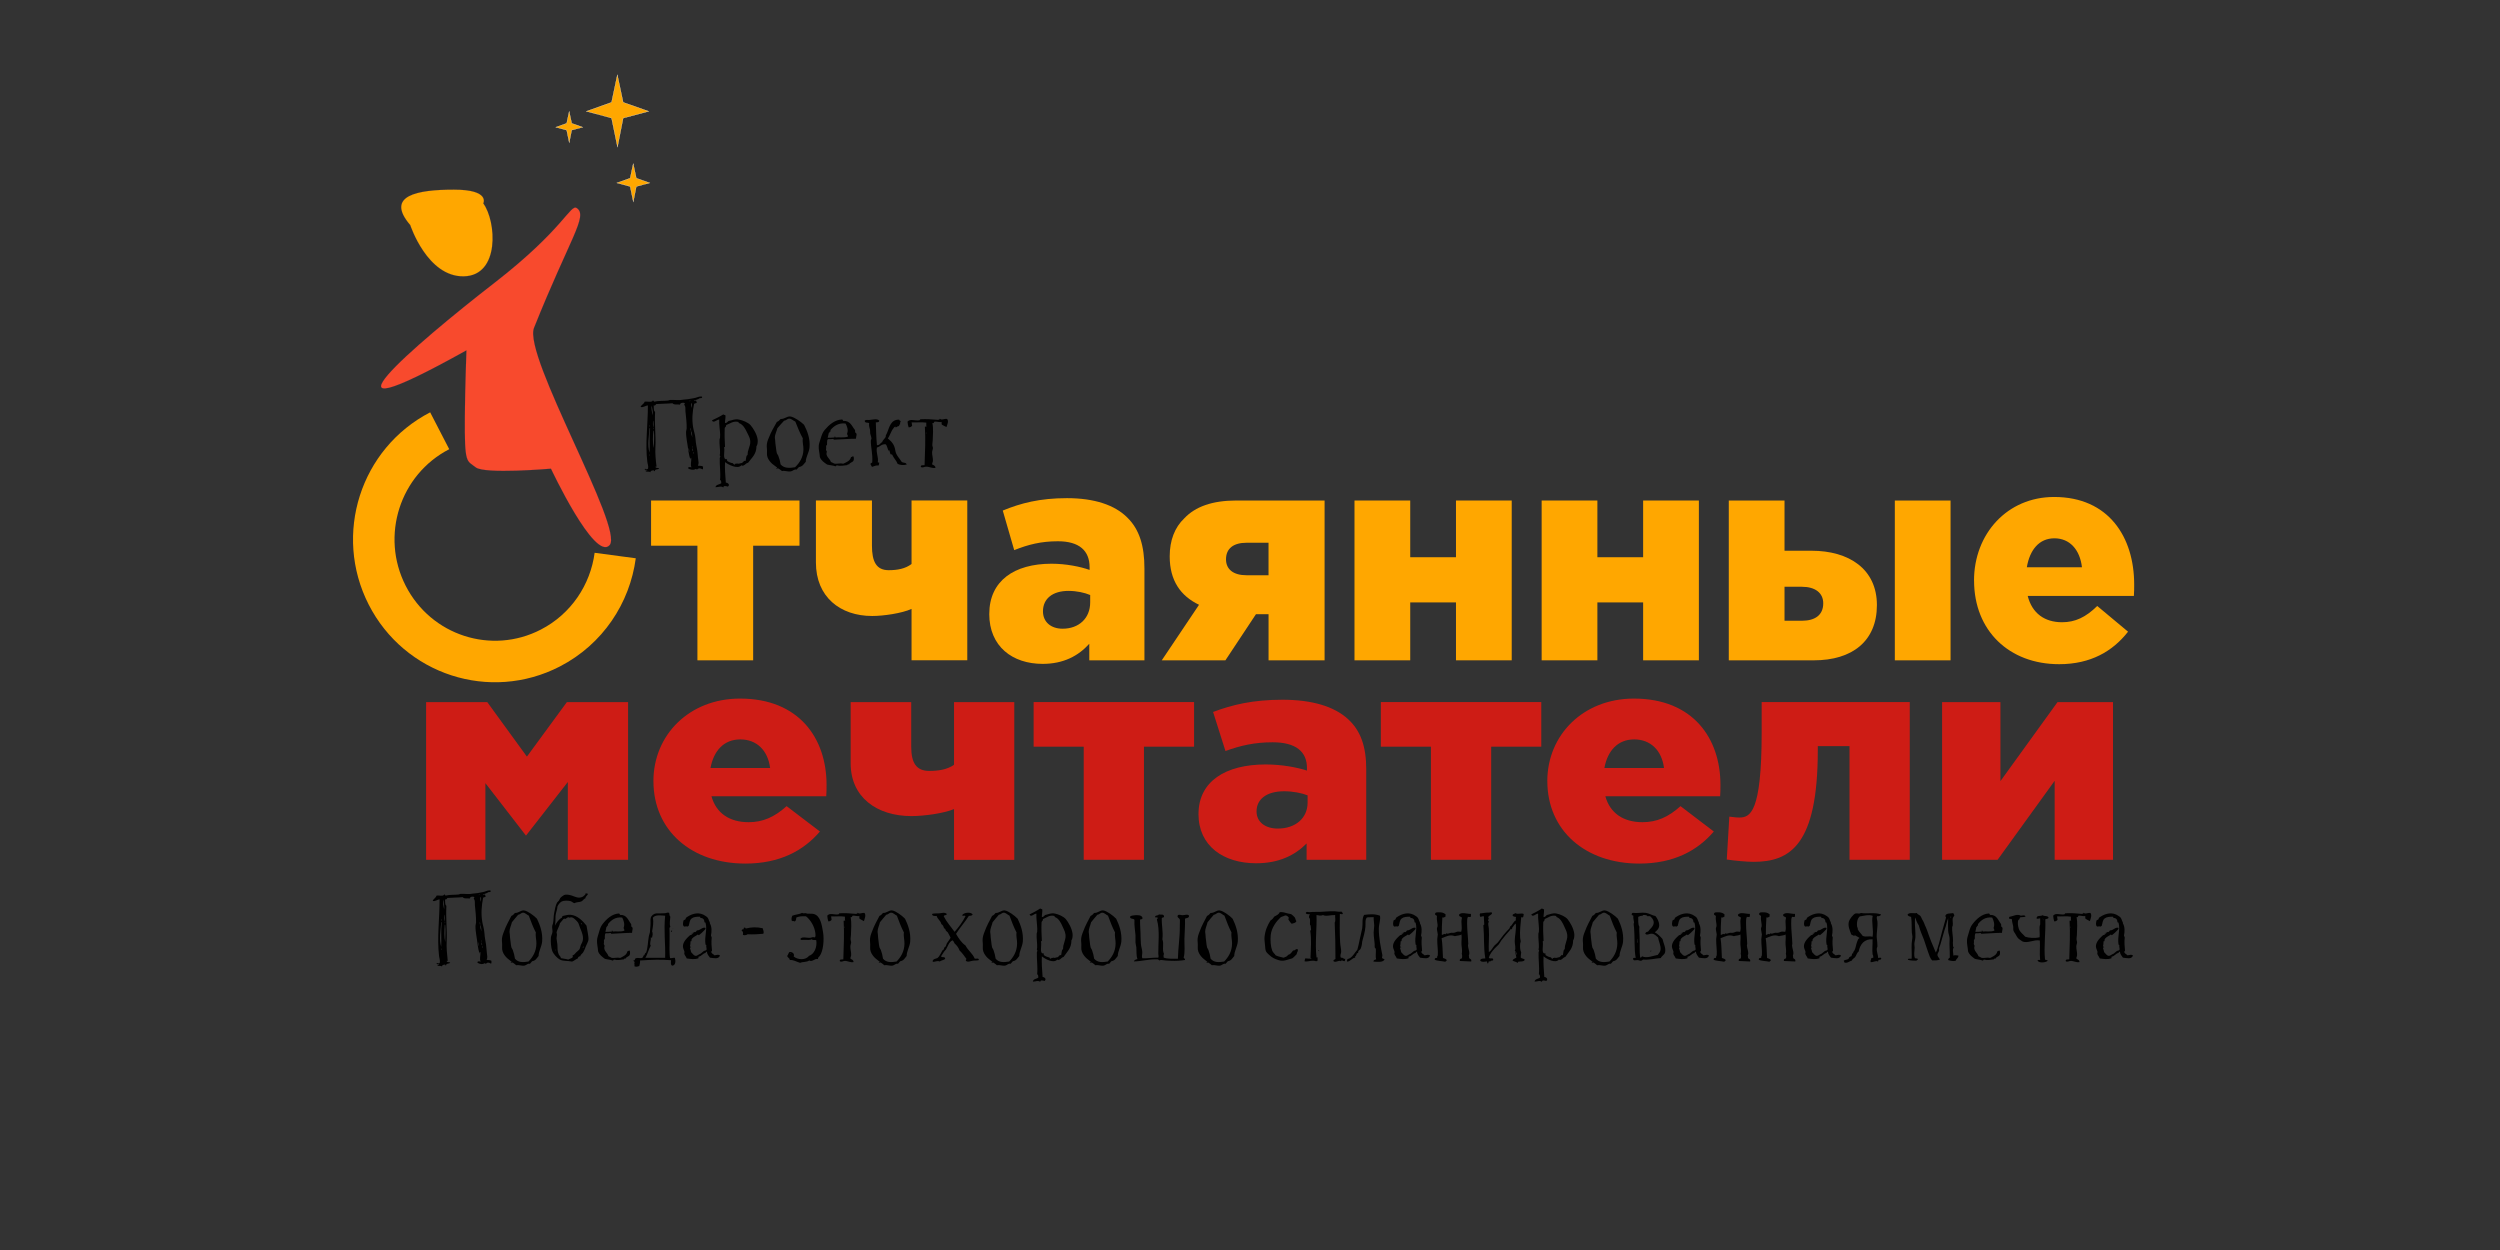 <?xml version="1.0" encoding="UTF-8"?> <svg xmlns="http://www.w3.org/2000/svg" id="_Слой_1" data-name="Слой 1" viewBox="0 0 1024 512"><rect x="0" y="0" width="1024" height="512" fill="#333333" stroke="none"/> <defs> <style> .cls-1 { fill: #f84a2d; } .cls-1, .cls-2 { stroke: #4b2f87; stroke-width: .03px; } .cls-1, .cls-2, .cls-3, .cls-4 { stroke-miterlimit: 10; } .cls-2, .cls-5, .cls-4 { fill: #ffa700; } .cls-6 { fill: #ce1c15; } .cls-3 { fill: none; stroke: #ffa700; stroke-width: 17px; } .cls-4 { stroke: #fff; stroke-width: .1px; } </style> </defs> <g> <path class="cls-5" d="m285.66,223.52h-18.98v-18.51h60.79v18.51h-18.98v46.95h-22.83v-46.95Z"></path> <path class="cls-5" d="m373.37,249.41c-3.96,1.81-11.53,2.9-16.1,2.9-13.22,0-23.07-7.87-23.07-21.9v-25.41h22.95v18.51c0,6.53,1.8,10.04,6.85,10.04,3.6,0,6.85-.6,9.37-2.54v-26.02h22.83v65.46h-22.83v-21.05Z"></path> <path class="cls-5" d="m405.21,251.47c0-13.55,10.21-20.57,25.47-20.57,6.01,0,11.89,1.21,15.62,2.54v-1.09c0-6.78-4.21-10.65-12.98-10.65-6.85,0-12.13,1.33-17.9,3.63l-4.69-16.21c7.33-3.02,15.14-5.08,26.31-5.08s19.58,2.78,24.75,7.99c4.93,4.84,6.97,11.62,6.97,20.81v37.63h-22.59v-6.78c-4.45,4.96-10.57,8.23-19.1,8.23-12.38,0-21.87-7.14-21.87-20.45Zm41.33-4.72v-3.03c-2.28-.97-5.53-1.69-8.89-1.69-6.61,0-10.45,3.27-10.45,8.35,0,4.48,3.36,7.14,8.05,7.14,6.61,0,11.29-4.23,11.29-10.77Z"></path> <path class="cls-5" d="m491.12,247.72c-7.57-3.63-12.01-9.92-12.01-19.84,0-6.53,2.04-11.86,6.01-15.61,4.45-4.72,11.41-7.26,21.27-7.26h36.16v65.46h-22.95v-18.88h-5.17l-12.5,18.88h-26.07l15.26-22.75Zm28.47-12.1v-13.31h-9.01c-5.29,0-8.41,2.3-8.41,6.78,0,4.11,3,6.53,8.41,6.53h9.01Z"></path> <path class="cls-5" d="m554.8,205.01h22.83v23.23h18.74v-23.23h22.83v65.46h-22.83v-23.72h-18.74v23.72h-22.83v-65.46Z"></path> <path class="cls-5" d="m631.46,205.01h22.83v23.23h18.74v-23.23h22.83v65.46h-22.83v-23.72h-18.74v23.72h-22.83v-65.46Z"></path> <path class="cls-5" d="m708.11,205.01h22.83v20.57h11.05c15.38,0,26.79,7.5,26.79,22.26s-10.09,22.63-25.83,22.63h-34.84v-65.46Zm29.92,49.25c5.53,0,8.77-2.42,8.77-7.14,0-4.23-3.24-6.78-8.77-6.78h-7.09v13.92h7.09Zm38.09-49.25h22.83v65.46h-22.83v-65.46Z"></path> <path class="cls-5" d="m808.56,237.8c0-19.12,13.58-34.24,32.8-34.24,22.47,0,32.8,16.58,32.8,35.82,0,1.45,0,3.15-.12,4.72h-43.49c1.8,7.14,6.97,10.77,14.06,10.77,5.41,0,9.73-2.06,14.42-6.66l12.62,10.53c-6.25,7.99-15.26,13.31-28.23,13.31-20.42,0-34.84-13.67-34.84-34.24Zm44.21-5.45c-.84-7.26-5.05-11.86-11.29-11.86s-10.09,4.72-11.29,11.86h22.59Z"></path> </g> <g> <path class="cls-6" d="m174.51,287.58h25.07l16.24,22.33,16.37-22.33h25.07v64.6h-24.68v-31.88l-17.14,21.97-16.62-21.49v31.4h-24.29v-64.6Z"></path> <path class="cls-6" d="m267.64,319.93c0-18.87,14.68-33.79,35.46-33.79,24.29,0,35.46,16.36,35.46,35.34,0,1.43,0,3.1-.13,4.66h-47.02c1.95,7.04,7.53,10.63,15.2,10.63,5.84,0,10.52-2.03,15.59-6.57l13.64,10.39c-6.75,7.88-16.5,13.13-30.52,13.13-22.08,0-37.67-13.49-37.67-33.79Zm47.8-5.37c-.91-7.16-5.46-11.7-12.21-11.7s-10.91,4.66-12.21,11.7h24.42Z"></path> <path class="cls-6" d="m390.77,331.4c-4.29,1.79-12.47,2.87-17.4,2.87-14.29,0-24.94-7.76-24.94-21.61v-25.07h24.81v18.27c0,6.45,1.95,9.91,7.4,9.91,3.9,0,7.4-.6,10.13-2.51v-25.67h24.68v64.6h-24.68v-20.78Z"></path> <path class="cls-6" d="m443.89,305.84h-20.52v-18.27h65.72v18.27h-20.52v46.33h-24.68v-46.33Z"></path> <path class="cls-6" d="m490.91,333.42c0-13.37,11.04-20.3,27.54-20.3,6.49,0,12.86,1.19,16.88,2.51v-1.08c0-6.69-4.55-10.51-14.03-10.51-7.4,0-13.12,1.31-19.35,3.58l-5.07-16c7.92-2.98,16.37-5.01,28.44-5.01s21.17,2.75,26.76,7.88c5.33,4.78,7.53,11.46,7.53,20.54v37.13h-24.42v-6.69c-4.81,4.9-11.43,8.12-20.65,8.12-13.38,0-23.64-7.04-23.64-20.18Zm44.68-4.66v-2.99c-2.47-.96-5.97-1.67-9.61-1.67-7.14,0-11.3,3.22-11.3,8.24,0,4.42,3.64,7.04,8.7,7.04,7.14,0,12.21-4.18,12.21-10.63Z"></path> <path class="cls-6" d="m586.11,305.84h-20.52v-18.27h65.72v18.27h-20.52v46.33h-24.68v-46.33Z"></path> <path class="cls-6" d="m633.78,319.93c0-18.87,14.68-33.79,35.46-33.79,24.29,0,35.46,16.36,35.46,35.34,0,1.43,0,3.1-.13,4.66h-47.02c1.95,7.04,7.53,10.63,15.2,10.63,5.84,0,10.52-2.03,15.59-6.57l13.64,10.39c-6.75,7.88-16.5,13.13-30.52,13.13-22.08,0-37.67-13.49-37.67-33.79Zm47.8-5.37c-.91-7.16-5.46-11.7-12.21-11.7s-10.91,4.66-12.21,11.7h24.42Z"></path> <path class="cls-6" d="m707.29,352.05l1.04-17.55c2.73.36,3.38.36,4.03.36,4.42,0,9.22-1.67,9.22-34.86v-12.42h60.66v64.6h-24.68v-46.57h-12.99v1.67c0,39.04-11.43,45.73-26.37,45.73-2.6,0-7.92-.48-10.91-.96Z"></path> <path class="cls-6" d="m795.48,287.58h23.9v32.36l23.38-32.36h22.73v64.6h-23.9v-32.36l-23.38,32.36h-22.73v-64.6Z"></path> </g> <polygon class="cls-4" points="252.87 30.66 250.49 41.91 240.15 45.6 250.49 48.37 252.93 60.22 255.25 48.37 265.71 45.6 255.25 41.91 252.87 30.66"></polygon> <polygon class="cls-4" points="259.37 67.04 258.12 72.98 252.65 74.93 258.12 76.39 259.4 82.65 260.63 76.39 266.15 74.93 260.63 72.98 259.37 67.04"></polygon> <polygon class="cls-4" points="233.14 45.65 232.11 50.51 227.64 52.11 232.11 53.3 233.16 58.42 234.17 53.3 238.69 52.11 234.17 50.51 233.14 45.65"></polygon> <path class="cls-2" d="m197.96,83.32s2.94-5.65-12.02-5.65-28.31,2.38-17.9,14.53c0,0,6.95,21.25,21.91,20.99,14.96-.27,13.36-22.6,8.02-29.86Z"></path> <path class="cls-3" d="m180.1,176.44c-24.4,12.61-34.04,42.75-21.52,67.32,12.52,24.58,42.45,34.28,66.85,21.67,15.04-7.77,24.47-22.2,26.56-37.88"></path> <path class="cls-1" d="m202.59,115.8c-32.95,25.57-79.65,65.7-11.54,27.7,0,0-.56,14.96-.66,27.08-.16,19.86.78,17.9,4.45,20.84,3.62,2.9,30.83.55,30.83.55,0,0,17.87,38.06,24.01,31.34,6.14-6.73-35.55-77.5-30.94-89.04,14.74-36.85,22.23-45.82,17.51-49.04-2.62-1.79-5.33,8.58-33.67,30.58Z"></path> <g> <path d="m200,365.44c-.59.5-1.49.63-2.23.96.2.38.51-.13.9,0,0,.38.31.46.2.96-.31.12-.7.17-.98.33-.66,3.42-.9,6.52-.35,9.9.23,1.42.74,2.63.9,4.76.08,1.54.43,3.09.66,4.64.2,1.25.16,2.46.35,3.59.12.88.31,1.71-.12,2.59.66.13,1.33-.04,1.99.38-.12.21.16.96-.23,1.17-.63-.46-1.45-.67-1.99,0-.35.12-.35-.17-.55-.21-.86.58-2.11.46-3.01-.25,0-.71.9-.46,1.33-.38-.59-1.21.08-2.59-.12-3.93-.39-.08-.16.5-.23.71-.86-1.92-.94-4.97-1.45-7.73-.12-.84-.35-2.46-.31-3.68,0-.46.2-.88.23-1.34.08-2.26-.27-4.93-.47-7.14-.08-.96.16-1.92-.43-2.59-.12-.46.27-.33.2-.71-.55-.42-1.8-.21-1.88.58-.86-.25-2.27.25-2.89-.58-1.92.21-4.42.17-6.25.33-.27.25-.31.79-.98.58.12,1.17-.12,2.17.55,2.63-.27,5.76.35,9.65.12,14.66-.12,2.38.12,5.1.43,7.85-.16.12-.27.12-.43,0,0,.75.94.5,1.45.71-.27.71-1.68.17-1.68,1.17-.43.21-.23-.29-.43-.33-.55.12-1.25.08-1.25.83-.51-.54-1.41,0-1.88-.5.04-.63.43-.04.66-.33-.04-.46-.9.12-1.02-.46.27-.46.86.42,1.33-.25.2-1-.23-2-.31-2.88-.86-7.31.23-15.24.23-23.1-1.02.08-1.8.96-2.81.63.31-.96,1.29-1.17,1.56-2.17.94-.21,2.78.46,3.13-.46.39-.04.35.33.55.46,1.84-.46,3.64-.25,5.36-.46.23-.04.55-.21.78-.25,1.88-.08,3.56.25,5.12-.12.43-.08,1.13-.13,1.92-.21.59-.08,1.09-.25,1.99-.38.86-.08,1.99-.75,2.78-.71.23,0,.59-.08.55.38-.04.38-.59.29-.98.33Zm-19.08,12.4c0-.12-.08-.17-.2-.12-.23,3.51-.94,7.02,0,10.11.16-3.42-.16-6.35.2-9.98Zm-.2,10.69c-.04.17-.04.88.12.5,0-.17,0-.88-.12-.5Zm0-12.03c0,.17-.04,1,.12.63,0-.21.04-1-.12-.63Zm.78-8.1c-.2,1.25.16,2.92.43,4.05.16-1.04-.12-2.8-.43-4.05Zm.55,6.22c-.08.96-.08,2.09.23,2.97,0-.71.08-2.59-.23-2.97Zm.31,4.26c0-.08-.08-.12-.2-.12-.16,2.51-.31,4.97.2,7.14.04-2.09.27-5.01,0-7.02Zm-.2-1.17c0,.17-.04.42.12.46-.08-.21.31-.5-.12-.46Zm13.6,8.1c0,.67.04,1.34.31,1.75-.12-.79-.08-1.29-.31-1.75Zm.66-19.42h-.23c0,.12-.08.12-.12.25.2-.04.39,0,.35-.25Zm.08,11.32c.08.38-.12,1,.23,1.04-.04-.29-.08-1.25-.23-1.04Zm.12,1.17c.08,1,.27,1.88.59,2.63-.12-.96-.04-2.13-.59-2.63Zm.23-11.53c-.27.58-.04,1.34,0,2,.12-.12.39-1.63,0-2Zm.23,17.83c-.04.17-.04.88.12.5,0-.17,0-.88-.12-.5Zm.12.71c-.04.58-.04,1.17.31,1.34,0-.54-.16-.92-.31-1.34Zm.2,1.59c.23.33-.2.67.23.79-.04-.33.08-.79-.23-.79Z"></path> <path d="m209.59,393.96c-.78-.71-1.8-1.29-2.46-2.13-.63-.75-1.29-1.71-1.45-2.97-.08-.58.04-1.29,0-2.05-.08-1-.23-2.13.12-3.47.12-.54.47-1.38.66-1.88.74-2.13,2.11-4.59,3.01-6.31.63-.25,1.06-.71,1.45-1.21,1.49.08,2.35-1.13,3.67-1.04.82.04,2.15.88,2.78,1.29.86.58,1.88,1.38,2.58,2.13,1.21,2.51,2.42,5.68,2.11,9.4-.2,2.05-1.45,3.93-1.45,5.85-.74.83-1.21,1.96-2.58,2.13-.39.29-.63.79-.98,1.09-.86-.29-1.45.58-2.15.71-1.25.25-2.35-.42-3.44-.12-.47-.42-.98-.83-1.56-1.17-.23.08-.43.25-.78.21.12-.21.43-.17.47-.46Zm2.66-19.29c-.9,1-1.72,2.05-2.58,3.09-.27,1.29-.98,2.51-.98,3.93,0,.25.08.67.12.96.04.96.16,1.96.31,3.09.12.79.16,1.71.35,2.3.12.38.39.67.55,1.04.43,1.17.74,2.38.9,3.59,1.37,1.63,3.28,1.54,5.55,1.17,1.68-1.71,3.21-4.05,3.24-7.39.04-1.38-.47-3.05-.23-4.51-1.17-2.25-1.92-4.34-2.89-6.89-.78-.33-1.45-1.21-2.35-1.21-.78,0-1.17.79-1.99.83Z"></path> <path d="m239.81,367.94c-.7.17-.98.96-1.68,1.29-.86.38-1.92.17-2.78.71-.59-.04-.98-.63-1.68-.84-1.09-.29-2.78-.25-3.56.13-.7.33-1.52,1.38-1.8,2.13-.08.21,0,.63-.12.96-.23.84-.63,2.21-.66,3.09s.04,2.46-.23,3.72c.74-1.29,1.52-2.55,2.81-3.22.16-.17.16-.54.31-.71,1.25-.21,2.19-.63,3.36-.5,2.78.29,4.93,2.51,6.45,4.43.2,1.54.98,4.59.78,5.93-.12.71-.7,1.71-1.02,2.51-.35.92-.67,1.8-1.21,2.63-.35.5-1.02.83-1.13,1.54-.39-.25-1.06.5-.98.84-.9.33-1.45.96-2.35,1.29-1.88-.42-3.6-.08-5-.83-1.06-.54-2.66-2.25-3.13-3.55-.43-1.13-.7-3.63-.55-5.39.04-.83.59-1.59.66-2.46.04-.71-.23-1.42-.12-2.42.04-.29.23-.58.31-.92.31-1.29.2-2.84.47-4.18.31-1.63.55-3.17,1.21-4.43.16-.25.51-.46.78-.83.23-.29.35-.79.55-1.04.39-.46,1.29-1.09,1.56-1.21.98-.38,2.31-.04,3.24.25,1.21.42,2.66,1.29,4.34.46.47-.21.78-.71,1.13-.92.04-.04-.08-.33,0-.38.31-.21.86.04,1.09.12-.27.71-.98.92-1.09,1.8Zm-12.39,20.92c-.04.29.04.46.23.5-.04-.25-.08-.42-.23-.5Zm8.48,1.34c.39-.42.98-.79,1.33-1.21.35-.42.39-1.13.66-1.88.2-.46.51-.92.66-1.34.74-1.84-.31-4.22-.9-5.6-.31-.75-.55-1.71-.86-2.25-.35-.54-1.52-1.67-1.92-1.88-.59-.38-1.17-.38-1.56-.12-.43-.54-1.29.08-1.56.46-.31-.12-.59-.12-.9,0-.47.63-1.06,1.17-1.52,1.8-.2,1.38-1.17,2.46-1.37,3.93.39.63,0,1.5,0,2.26.04.83.31,1.67.35,2.51.04,1.54,0,2.84.55,4.05.27.58.82.83.9,1.54.98.21,2.11.29,3.01.58.51-.38,1.37-.46,1.8-.96.2-.17-.12-.38,0-.83.55,0,.86-.58,1.33-1.04Zm1.99-12.03c.31,0,.16.54.55.46,0-.29-.39-.75-.55-.46Zm1.02,9.4c-.12.21-.2.42-.23.71.31.08.47-.58.23-.71Z"></path> <path d="m250.52,382.47c-.35.13-.2-.29-.43-.33-.59.12-1.25.17-1.99.12-.59.46-.23,1.92-.43,2.76-.55-1.29-.12,1.13-.35,1.42-.04.46.23.58.35.96-.7,1.92,1.13,2.76,1.56,4.26l.78.38c.16.04.31.29.78.33.63.08,1.56-.13,2.35-.13.39,0,.63.17.86.13.31-.08.9-.46,1.37-.71.82-.5,1.33-.88,1.64-2.05.47.08.39-.38.9-.25.16.38.27,1.25,0,1.8-.35.71-1.49.75-1.68,1.54-.35-.17-.55-.08-.66.25-1.33.13-2.58.5-3.87.13-.51-.13-.39.42-.78.38-.7-.38-2.11-.42-3.13-.71-1.13-.84-2.31-1.63-2.81-3.09-.08-1.54-.55-3.09-.43-4.64.04-.92.47-1.96.74-3.01.47-1.59.74-2.51,1.56-3.55,1.56-2,3.83-4.18,6.69-4.3.23.08.31.33.43.58,2.85-.13,3.32,2.25,4.57,3.8,0,.29.04.63.04.96,1.02.54.31,1.42.31,2.59-2.38,0-5.24.25-8.37.38Zm5.24-1.29c.04-.58-.35-.67-.31-1.21.59-1.46-.08-3.13-.59-4.13-2.7-.38-4.53,1.04-5.79,2.63-.12.38,0,.25,0,.71-.55-.33-.16.5-.66.46-.12.71-.31,1.29-.43,2.05.98.04,1.8-.08,2.66-.13.04-.21-.16-.33,0-.38.51-.04.16.33.35.38,1.13-.21,3.28.25,4.77-.38Z"></path> <path d="m274.57,375.46c-.04,1.21-.47,3.09,0,4.05.04.42-.47.29-.35.83.12,2.63,0,5.68,0,8.56.04,1.21.04,2.59.23,3.55.78.08,1.21-.21,1.99-.12.31,1.17.43,3.05-1.09,3.22-.74-.29-.55-1.34-.47-2.25-4.1-.33-8.01-.21-12.71.12.04,1.09-.12,1.38-.31,2.25-.78.25-1.17.46-1.99.13.16-.88-.23-1.13.08-1.67.04-.29-.63-.5-.43-.58-.08-.46.31-.12.43-.25.2-.13-.04-.58.35-.71,1.13-.71,3.05.71,3.25-1.17.66-.08.47-1.09,1.09-1.21.74-1.96.7-4.43,1.13-6.77.08-.54.35-1.04.43-1.54.12-1,.12-2.05.23-2.88.12-1.13-.12-2.3.12-3.09.27-.96,1.29-1.71,2.23-1.8,1.06-.04,2.5.04,3.67-.08.59-.08,1.09-.46,1.64-.13.16.5.08,1.25.47,1.55Zm-7.47,6.06c.23.29.2.96.23,1.29,0,.25-.2.63-.23,1.21-.23.21-.2-.08-.55,0,.2,1.29-.63,2.46,0,3.34-.9,1.5-1.29,3.55-2.23,4.97,2.78.04,5.71.04,8.13,0,.16-6.14-.63-10.9,0-17.25-1.92-.13-4.07-.5-5.04.83.39,2,0,3.76-.31,5.6Zm7.7.25c0-.38.27-.42.31-.71.47.13,0,.71-.31.71Zm.66-1.21c-.12.08.04-.12.31-.33.23-.17-.23.29-.31.33Z"></path> <path d="m282.97,382.64c.47-.38.98-.71,1.56-.96-.12.54.94-.33.9-.58,1.45.04,2.11-1.38,3.44-1.09,0,.17.04.21.12.25,0,.38-.35.58-.55.83-.59.63-1.33,1.38-2.11,1.92-.35.13-.27-.21-.47-.25-.55.46-1.72.92-2.23,1.54-.2.21-.63.83-.31,1.09-.04.21-.39.04-.47.21-.04.71-.04,1.38-.23,1.92.04.33.51.21.47.58-.16-.13-.27-.13-.47,0,.08.12.16.21,0,.25.27.67.27.92.47,1.67.7.63,1.25,1.8,2.35,1.42.23-.08.43-.29.78-.46.23-.17.51-.21.78-.38.47-.29.9-.84,1.33-1.09.35-.17.98-.13,1.09-.58.04-.58-.2-.96-.12-1.67.08-.29-.2-.21-.31-.33-.55-3.42.82-6.1,0-8.94-.04-.21-.39-.08-.43-.25-.04-1.17-.63-1.71-1.68-1.8-.08-.08-.12-.25-.12-.46-1.49,0-2.66.08-3.44.71-.98.75-.82,1.92-1.25,3.09-.2,0-.27.08-.31.25-.59-.21-.94,0-1.56,0-.7-.63-.43-1.5-.23-2.51.23-.21.55-.25.78-.46.23-.04.04-.54.23-.63,1.72-1.29,4.46-2.55,7.11-1.29l.78.46c.94.58,1.17.83,1.56,2.05.16.5.39.54.35,1.09.82,1.34.78,3.42.43,4.97.08.33.27.5.31.83-.23,1.75-.04,3.88.12,5.39-.12.12-.27.21-.31.46.12.79.94.92,1.33,1.42.7-.08,1.8-.54,2.23.12-.66,1.59-2.38,1-4.1.83-.47-.75-1.17-1.29-1.25-2.51-.23.17-.55.21-.55.58-1.25.21-1.6,1.38-2.89,1.54v.63c-1.6.58-2.97.33-4.81.08-.27-.83-1.37-1.71-.9-2.59-.16-.75-.59-1.42-.66-2.17-.16-2.09,1.92-3.84,3.05-4.89-.04.04-.04.13.08.13.59-.25.98-.75,1.45-1.17-.39.13-1.37.88-1.33.71Z"></path> <path d="m312.65,382.47c-1.56.17-4.22.33-6.45.21-.35.33-1.33.54-1.92.25.2-.96.04-1.42-.55-1.8.16-.25.27-.58.78-.46.2-.17,0-.71.35-.71.55-.21.35.42.78.33,1.99-.54,4.38-.63,6.76-.08.16.75.66,1.54.23,2.25Z"></path> <path d="m331.45,393.42c-1.02.75-2.7.46-3.71.96-1.56-.42-2.62-1.29-4.34-1.17.47-.58-1.17-1.04-.9-1.8.35-.38.47-1.04.78-1.42,1.37-.29,2.31.88,1.8,1.75,1.6,1.46,4.93,1.63,6.25-.21,2.07-.58,3.48-3.51,3.01-6.43-.7-.25-1.37.21-1.8-.38-.59.38-1.95.25-3.13.25-.7,0-1.6.21-1.56-.46,1.06-1.25,3.21.17,4.93-.63.35.04.82-.08.98.13.35-.5.31-.96.23-1.67-.31-2.84-1.95-5.43-3.67-6.89-.12,0-.2-.04-.23-.13-1.84-.08-2.54,0-3.87.46-.23.75-.04,1.17-.59,1.59-.35.21-.9-.5-1.21,0-.39-.67-.2-1.71.12-2.3,1.21-.5,2.89-.54,3.99-1.17.43.33.9.13,1.45.13.23,0,.51.21.7.21.66.08,1.92-.08,2.66.13,2.7.75,3.28,4.38,3.79,7.52.51,3.05.08,7.81-1.45,9.77-.27.33-.63.46-.66,1.17-1.33-.38-2.31,1.38-3.56.58Zm-7.47-2.96c-.2,0-.31.08-.35.25.2,0,.27-.08.35-.25Z"></path> <path d="m339.28,377.42c-.2-.75-.39-1.46-.43-2.38,1.09-1.25,2.7-.29,4.46-.5.31,0,.31-.38.55-.46,2.11-.12,4.42,0,6.8.25.23-.17.66-.08.66-.5.63.79,1.68-.08,2.78.12.74.92.04,2.38-.23,3.34-.59-.33-1.21-.58-1.76-.96-.2-.21-.08-.79-.12-1.17-.63.29-1.8-.17-2.58-.12-.51,0-.2.88-.98.58.43,2.3.2,4.97.12,7.39-.04.71-.2,1.34-.12,2,.04.33.23.63.2.96,0,.5-.27,1-.31,1.54-.08,1.29.43,2.67.31,3.8-.04.54-.47.96-.2,1.46.59.21,1.13.5,1.21,1.29-1.29.33-2.46-.54-3.67-.46-.7,0-1.33.63-1.99.08-.12-.88.78-.63,1.45-.71.16-5.6.43-10.52.12-15.83.43-.08.39,0,.66-.12-.23-.29-.08-1.04-.12-1.55-1.6-.29-4.26,0-5.67-.12.12.42.12.96.2,1.46-.47.42-.59.58-1.33.58Zm6.68,2.13c-.08.46.08.58.12.38,0-.08-.04-.71-.12-.38Z"></path> <path d="m360.35,393.96c-.78-.71-1.8-1.29-2.46-2.13-.63-.75-1.29-1.71-1.45-2.97-.08-.58.04-1.29,0-2.05-.08-1-.23-2.13.12-3.47.12-.54.47-1.38.66-1.88.74-2.13,2.11-4.59,3.01-6.31.63-.25,1.06-.71,1.45-1.21,1.49.08,2.35-1.13,3.67-1.04.82.04,2.15.88,2.78,1.29.86.58,1.88,1.38,2.58,2.13,1.21,2.51,2.42,5.68,2.11,9.4-.2,2.05-1.45,3.93-1.45,5.85-.74.83-1.21,1.96-2.58,2.13-.39.29-.63.79-.98,1.09-.86-.29-1.45.58-2.15.71-1.25.25-2.35-.42-3.44-.12-.47-.42-.98-.83-1.56-1.17-.23.08-.43.25-.78.21.12-.21.43-.17.47-.46Zm2.66-19.29c-.9,1-1.72,2.05-2.58,3.09-.27,1.29-.98,2.51-.98,3.93,0,.25.08.67.12.96.04.96.16,1.96.31,3.09.12.79.16,1.71.35,2.3.12.38.39.67.55,1.04.43,1.17.74,2.38.9,3.59,1.37,1.63,3.28,1.54,5.55,1.17,1.68-1.71,3.21-4.05,3.24-7.39.04-1.38-.47-3.05-.23-4.51-1.17-2.25-1.92-4.34-2.89-6.89-.78-.33-1.45-1.21-2.35-1.21-.78,0-1.17.79-1.99.83Z"></path> <path d="m386.54,375.29c1.21,2.42,2.97,4.3,4.46,6.39,1.68-1.92,3.24-3.97,4.46-6.39-.2-.63-1.09.21-1.33-.38.31-1.13,3.79-1.59,4.26-.25-.47.5-.86.38-1.56.5-1.6,2.59-3.64,4.76-5.24,7.35,1.06,1.84,2.19,3.59,3.87,4.76,1.02,2.05,2.89,3.22,3.79,5.39.47.17,1.72-.42,1.68.58-.7.29-1.56.12-2.35.25-1.02.13-2.03.75-2.89.13-.16-.17-.12-.75.23-.75-.94-1.21-1.76-2.55-2.89-3.55-.43-1.21-1.17-2.13-2.03-2.88-.2-.5-.47-1-.86-1.29-1.49.67-1.88,2.46-2.7,3.8-.82.75-1.33,1.84-1.99,2.76.39.75,1.72-.17,1.68,1.09-.63.46-1.6.58-2.23,1.04-.94-.5-2.03.25-2.81.12.04-.12,0-.21-.12-.25.31-1.13,1.52-.92,2.15-1.42.7-.54,1.29-2,1.88-2.96.12-.21.43-.25.55-.46.16-.21.12-.54.23-.75.16-.17.43-.25.55-.46.23-.33.27-.83.47-1.21.08-.12.23-.29.31-.46.35-.63.9-1.13,1.25-1.92-.39-.63-.7-1.46-1.13-2.13-.2-.29-.51-.38-.78-.71-.16-.21-.2-1.04-.78-.96-.16-.79-.51-1.46-1.09-1.75-.31-1.46-1.56-1.96-1.92-3.34-.55.04-1.95.17-1.88-.83.82-.33,1.92-.12,3.01-.25.98-.08,2.15-.54,3.01.25,0,.75-1.13.29-1.25.96Z"></path> <path d="m406.48,393.96c-.78-.71-1.8-1.29-2.46-2.13-.63-.75-1.29-1.71-1.45-2.97-.08-.58.04-1.29,0-2.05-.08-1-.23-2.13.12-3.47.12-.54.47-1.38.66-1.88.74-2.13,2.11-4.59,3.01-6.31.63-.25,1.06-.71,1.45-1.21,1.49.08,2.35-1.13,3.67-1.04.82.04,2.15.88,2.78,1.29.86.58,1.88,1.38,2.58,2.13,1.21,2.51,2.42,5.68,2.11,9.4-.2,2.05-1.45,3.93-1.45,5.85-.74.83-1.21,1.96-2.58,2.13-.39.29-.63.79-.98,1.09-.86-.29-1.45.58-2.15.71-1.25.25-2.35-.42-3.44-.12-.47-.42-.98-.83-1.56-1.17-.23.08-.43.25-.78.21.12-.21.43-.17.47-.46Zm2.66-19.29c-.9,1-1.72,2.05-2.58,3.09-.27,1.29-.98,2.51-.98,3.93,0,.25.08.67.12.96.04.96.16,1.96.31,3.09.12.79.16,1.71.35,2.3.12.38.39.67.55,1.04.43,1.17.74,2.38.9,3.59,1.37,1.63,3.28,1.54,5.55,1.17,1.68-1.71,3.21-4.05,3.24-7.39.04-1.38-.47-3.05-.23-4.51-1.17-2.25-1.92-4.34-2.89-6.89-.78-.33-1.45-1.21-2.35-1.21-.78,0-1.17.79-1.99.83Z"></path> <path d="m426.74,375.63c.7,0,.94-.5,1.33-.84,1.6-.33,2.42-.96,4.1-.58,1.37.29,3.4,1.13,4.38,2.25,1.06,1.29,2.54,3.84,2.78,6.06.08.79-.04,2.17-.47,2.63,0,3.38-1.88,4.8-3.21,6.81-.82.17-1.09.88-1.8,1.17-.43.08-.51.17-.78-.13-1.41,1.8-5.08-.21-6.33-1.29-.12,2.67.08,5.39.31,8.44.94.12,1.68.96.78,1.67-.51-.17-1.76-.58-1.76.38-.74-.79-1.99-.08-3.01-.13.16-1.17,1.52-1.04,2.23-1.67.04-.67-.16-1.38-.47-1.29.31-3.09-.23-5.97-.12-9.06.04-.21.23-.5.23-.71,0-.08-.2-.17-.23-.38-.04-.29.12-.5.12-.83.08-1.71-.31-3.8-.2-5.68,0-.29.16-.46.2-.75.2-1.46-.23-3.97-.31-5.81-.04-.58,0-1.13,0-1.67-1.02,0-2.23,1.71-2.81.33,1.49-.79,3.05-1.5,4.38-2.46.2.25.66.21.86.46.04,1.38-.23,2.09-.2,3.09Zm6.57,16.41l.9-.92c0,.17.27.08.43.12.2-.67.16-1.46.43-2.17.08-.12.31-.21.35-.33.08-.38,0-.88.12-1.34.23-1.04.78-2.42.9-3.42.16-1.88-.51-2.88-1.13-4.3-.74-1.67-1.6-3.47-3.21-4.05.12-.38-.39-.08-.23-.46-2.03-.5-3.25.75-4.69,1.29.08.67-.39.79-.55,1.21-.12,2.88-.04,4.93.12,7.73-.12.17-.2-.04-.35.25.39,1.67-.82,5.26,1.13,4.84-.04.29-.04.58.08.75.74.54,1.56.83,2.23.92.04.46.47.46.78.63-.35-.88.47,0,.7-.63.47.5,1.17-.04,1.99-.12Z"></path> <path d="m446.83,393.96c-.78-.71-1.8-1.29-2.46-2.13-.63-.75-1.29-1.71-1.45-2.97-.08-.58.04-1.29,0-2.05-.08-1-.23-2.13.12-3.47.12-.54.47-1.38.66-1.88.74-2.13,2.11-4.59,3.01-6.31.63-.25,1.06-.71,1.45-1.21,1.49.08,2.35-1.13,3.67-1.04.82.04,2.15.88,2.78,1.29.86.58,1.88,1.38,2.58,2.13,1.21,2.51,2.42,5.68,2.11,9.4-.2,2.05-1.45,3.93-1.45,5.85-.74.83-1.21,1.96-2.58,2.13-.39.29-.63.79-.98,1.09-.86-.29-1.45.58-2.15.71-1.25.25-2.35-.42-3.44-.12-.47-.42-.98-.83-1.56-1.17-.23.08-.43.25-.78.21.12-.21.43-.17.47-.46Zm2.66-19.29c-.9,1-1.72,2.05-2.58,3.09-.27,1.29-.98,2.51-.98,3.93,0,.25.08.67.12.96.04.96.16,1.96.31,3.09.12.79.16,1.71.35,2.3.12.38.39.67.55,1.04.43,1.17.74,2.38.9,3.59,1.37,1.63,3.28,1.54,5.55,1.17,1.68-1.71,3.21-4.05,3.24-7.39.04-1.38-.47-3.05-.23-4.51-1.17-2.25-1.92-4.34-2.89-6.89-.78-.33-1.45-1.21-2.35-1.21-.78,0-1.17.79-1.99.83Z"></path> <path d="m475.88,376.04c-.16,2.8.63,5.72.23,8.69.78,1.96-.23,4.22.66,5.97-.23.58-.23.96-.12,1.54,1.76.63,3.64.42,5.82.46.08-4.47.82-8.6.78-13.07-.04-.88.12-2.63,0-3.01-.23-.63-1.33-.83-.78-1.75.55-.42,1.17,0,1.88,0,.94,0,2.11-.58,2.7.21,0,1.04-1.06.88-1.68,1.21.12,2.84-.2,5.8-.23,8.23-.04,2.71.31,5.39-.31,7.73.08.38.66.29.55.96-1.56.29-3.71.42-5.71.33-1.41-.04-2.81-.12-3.99-.33-.27,0-.55.04-.66.21-.39,0-.43-.42-.78-.46-3.4-.21-6.88.84-9.81.84.2-.63.82-.79,1.45-.96-.51-1.5-.31-3.09-.43-4.76-.08-.67-.31-1.34-.35-2-.08-1,.08-2,0-3.01-.16-2.05-.55-3.84-.43-6.31-.35-.71-1.88-.12-1.8-1.29.31-.42,1.25-.54,1.88-.58,1.06-.08,3.01-.21,3.24,1.17-.04.54-.63.46-1.02.58-.04,2.46.23,4.89.23,7.39,0,.88.04,1.75.12,2.63.08,1.09.51,2.17.55,3.22.08.88-.31,1.75,0,2.63,1.99.12,4.3-.33,6.57-.25.23-.46.04-.96,0-1.54-.08-4.05.7-9.61-.55-13.95-.12-.5.39-.38.35-.83-.35-.38-1.02.04-1.13-.33.04-.92,1.37-.38,1.56-1.09.82.29,1.99-.29,2.11.83.08.63-.74.33-.9.71Z"></path> <path d="m494.53,393.96c-.78-.71-1.8-1.29-2.46-2.13-.63-.75-1.29-1.71-1.45-2.97-.08-.58.04-1.29,0-2.05-.08-1-.23-2.13.12-3.47.12-.54.47-1.38.66-1.88.74-2.13,2.11-4.59,3.01-6.31.63-.25,1.06-.71,1.45-1.21,1.49.08,2.35-1.13,3.67-1.04.82.04,2.15.88,2.78,1.29.86.58,1.88,1.38,2.58,2.13,1.21,2.51,2.42,5.68,2.11,9.4-.2,2.05-1.45,3.93-1.45,5.85-.74.83-1.21,1.96-2.58,2.13-.39.29-.63.79-.98,1.09-.86-.29-1.45.58-2.15.71-1.25.25-2.35-.42-3.44-.12-.47-.42-.98-.83-1.56-1.17-.23.08-.43.25-.78.21.12-.21.43-.17.47-.46Zm2.66-19.29c-.9,1-1.72,2.05-2.58,3.09-.27,1.29-.98,2.51-.98,3.93,0,.25.08.67.12.96.04.96.16,1.96.31,3.09.12.79.16,1.71.35,2.3.12.38.39.67.55,1.04.43,1.17.74,2.38.9,3.59,1.37,1.63,3.28,1.54,5.55,1.17,1.68-1.71,3.21-4.05,3.24-7.39.04-1.38-.47-3.05-.23-4.51-1.17-2.25-1.92-4.34-2.89-6.89-.78-.33-1.45-1.21-2.35-1.21-.78,0-1.17.79-1.99.83Z"></path> <path d="m529.09,378.38c-.55-.46-.82-1-1.33-1.67-.08-.46.16-.5.08-.96-.74-.83-1.17-1-2.23-.46-.55.25-.78.17-1.21.58-1.56,1.5-3.6,4.09-3.91,7.14-.2,2.13-.04,4.64.59,6.31.31.88,1.02,1.29,1.45,2,1.09.54,2.15.63,3.21.96.47-.17.9-.33,1.33-.58.27-.17.31-.42.59-.58.23-.21.55-.17.78-.38.47-.42.82-.92,1.21-1.42.94.12.74-.63,1.8-.58.51.75-.31,1.29-.35,2.13-.59.54-1.09,1.21-1.8,1.67-2.34.63-3.56,1.38-5.67.71-1.6-.5-2.58-1-3.79-2.13-1.33-1.25-1.53-1.38-1.68-3.84-.04-1.17-.35-2.34-.2-3.55.31-2.84,1.25-4.76,2.42-6.68.63-.38,1.13-.88,1.49-1.55.86-.5,1.92-.88,2.31-1.88,1.02-.17,2.5.29,3.48.58.43.12,1.02.12,1.21.25.16.04,1.29,1.04,1.45,1.29.31.46.35,1.21.67,1.54-.2.79-1.13.84-1.88,1.09Z"></path> <path d="m536.64,381.1c.27-.21.12.04.35.12.08-.92-.2-1.46-.12-2.38-.59,1.09-.12-1.59-.35-2.51-.08-.33-.39-.25-.31-.58-.16-.71.23-.88.31-1.29-.7,0-1.49.08-1.68-.5.35-.79.98-.29,1.56-.33.86-.08,1.6-.17,2.58-.12,2.54.08,5.36-.38,7.78-.25,1.06.04,1.64.33,2.7.12.2.33.59.42.55.96-.35.29-.78-.04-1.21,0-.04,3.09-.12,7.98.12,11.65.08,1.42.47,2.88.43,3.93-.04.63-.59,1.34-.12,2.38,1.02-.25,1.02.71,1.8.38-.08.38-.12.75-.24,1.04-.35-.08-.66-.08-1.09-.33-.39-.12-.24.29-.47.33-.78-.63-2.15.75-3.01,0-.27-.46.47-.71.78-.92,0-5.35-.08-10.06-.31-14.91.51-.83.08-2,.2-3.09-1.8-.08-3.75.67-5,0-.9.42-1.56.17-2.66,0,.23,5.18-.66,11.49,0,17.25-.04.29.39.08.55.12-.35.71.16.96-.24,1.46-.51.25-1.02-.13-1.56-.13-1.37-.08-2.66.58-3.67.21.23-.54.08-.75.35-1.17.78.04,1.52.17,2.42.12.24-.38-.12-.04-.31-.38.16-3.76.47-7.68-.12-11.19Zm3.71,8.52l-.47-.25c.08-.29.59-.04.47.25Z"></path> <path d="m551.93,392.83c.39-.08.7-.21,1.02-.38,1.29-.83,1.99-2.3,3.01-3.42.43-1.42.7-2.92,1.02-4.43.27-1.46.74-2.92.98-4.38.31-1.84-.2-3.93.78-5.47,2.23-.29,4.34-.5,6.49.33.35,1.71-.47,3.3-.47,5.47,0,3.59.82,7.56,1.45,10.61.08.54-.16.71-.12,1.17.16.46.86.29,1.02.75-.9,1.21-2.7.88-4.57.79.04-.67.62-.75,1.13-.92-.35-1.08-.04-2.46-.12-4.05,0-.46-.31-.54-.47-.83.12-1.75-.47-4.34-.43-6.1,0-.88.23-1.88.23-2.96-.04-1.04-.27-2.13-.23-3.34-.51.08-2.19-.04-2.78.13-.82,1-.47,2.34-.59,3.8-.12,1.96-.86,4.26-1.33,6.1-.04.92-.27,2.17-.67,2.97-.2.38-.7.58-.9.96-.08.21,0,.54-.12.71-.04.08-.39.04-.43.13-.31.46-.16.71-.55,1.17-.12.12-.43.21-.35.5.12.04.2.08.23.21.16.17,0,.08-.12,0-.94-.21-1.84,1.46-3.25,1.54-.16-.54.04-.42.12-1.04Z"></path> <path d="m573.82,382.64c.47-.38.98-.71,1.56-.96-.12.54.94-.33.9-.58,1.45.04,2.11-1.38,3.44-1.09,0,.17.04.21.12.25,0,.38-.35.58-.55.83-.59.63-1.33,1.38-2.11,1.92-.35.13-.27-.21-.47-.25-.55.46-1.72.92-2.23,1.54-.2.21-.62.83-.31,1.09-.04.21-.39.04-.47.21-.04.71-.04,1.38-.23,1.92.04.33.51.21.47.58-.16-.13-.27-.13-.47,0,.08.12.16.21,0,.25.27.67.27.92.47,1.67.7.63,1.25,1.8,2.35,1.42.23-.08.43-.29.78-.46.24-.17.51-.21.78-.38.47-.29.9-.84,1.33-1.09.35-.17.98-.13,1.09-.58.04-.58-.2-.96-.12-1.67.08-.29-.2-.21-.31-.33-.55-3.42.82-6.1,0-8.94-.04-.21-.39-.08-.43-.25-.04-1.17-.62-1.71-1.68-1.8-.08-.08-.12-.25-.12-.46-1.49,0-2.66.08-3.44.71-.98.75-.82,1.92-1.25,3.09-.2,0-.27.08-.31.25-.59-.21-.94,0-1.56,0-.7-.63-.43-1.5-.24-2.51.24-.21.55-.25.78-.46.23-.04.04-.54.23-.63,1.72-1.29,4.46-2.55,7.12-1.29l.78.46c.94.58,1.17.83,1.56,2.05.16.5.39.54.35,1.09.82,1.34.78,3.42.43,4.97.08.33.27.5.31.83-.23,1.75-.04,3.88.12,5.39-.12.12-.27.21-.31.46.12.79.94.92,1.33,1.42.7-.08,1.8-.54,2.23.12-.66,1.59-2.38,1-4.1.83-.47-.75-1.17-1.29-1.25-2.51-.23.17-.55.21-.55.58-1.25.21-1.6,1.38-2.89,1.54v.63c-1.6.58-2.97.33-4.81.08-.27-.83-1.37-1.71-.9-2.59-.16-.75-.59-1.42-.67-2.17-.16-2.09,1.92-3.84,3.05-4.89-.04.04-.04.13.08.13.59-.25.98-.75,1.45-1.17-.39.13-1.37.88-1.33.71Z"></path> <path d="m592.12,375.38c-.35.25-.82.63-1.33.38-.16,2.67-.27,4.72-.23,7.14.35.08.66-.25,1.02-.38.12,0,.39.21.55.12.08,0,.2-.33.23-.33.16-.04.43.13.55.13.51-.04,1.02-.33,1.45-.38.43-.04.86.08,1.25,0,.78-.17,1.13-.58,1.99-.46.04,0,.47,0,.9.08.62-2.13-.27-3.59.31-5.68-.16-.75-1.17-.25-1.21-1.34.98-1.25,3.36-.25,4.89-.33q-.04.58,0,1.17c-.39.08-.82.21-1.21,0-.43.75-.31,1.8-.35,2.88,0,2.55.39,5.51.47,8.19,0,.25-.12.5-.12.71.08,1.21.67,2.42.55,3.47,0,.25-.2.38-.2.58,0,.38.2.75.08,1.08.39.42,1.13.42.9,1.42l-4.65-.21c-.2-.88.43-.92.86-1.09,0-.33.16-.92,0-1.55-.12-.54-.08-.17,0-.83.12-1.09-.16-2.34-.2-3.22-.08-1.42.2-2.88,0-4.18-.66.5-1.84.42-2.7.71-2.15-.84-3.64.21-5.43.83.39,2.46.39,5.39.55,8.1.62.17,1.21.38,1.56.84-.04.42-.43.42-.59.71-1.45-.33-3.32-.29-4.34-.83-.12-.75.67-.84,1.02-.71-.27-.42.2-.79.23-1.17.16-1.92-.27-4.3-.23-6.56,0-.63.23-1.29.23-1.92-.08-.88-.39-1.67-.35-2.51,0-.25.2-.5.23-.71.2-1.13-.47-2.59-.23-4.18-.04-.54-.74-.38-.78-.92.04-.88.98-.71,1.45-.75.98,0,1.88,0,2.89.83-.16.38,0,.42,0,.83Z"></path> <path d="m609.6,375.58c-.04.46.27.58.23,1.04-.2.04-.2-.12-.31-.12-.16.67.27.63.31,1.09-.55.83-.04,1.84,0,2.76.23,3.51-.2,6.52,0,9.61,1.09-.54,1.52-1.84,2.35-2.71.35-.42.86-.67,1.21-1.09.86-.96,1.52-2.09,2.35-3.09.82-.96,1.68-1.96,2.58-2.84-.08-.38.31-.29.2-.71,1.06-.58,1.25-2.05,2.35-2.51,0-.54-.04-1.09.12-1.42-.39-.08-1.33-.04-1.45-.75.12-.54.86-.5,1.21-.83.86.71,2.54-.21,3.36.38-.04.46-.08.96-.24,1.29-.35.17-.35.04-.78,0-.2,2.34-.67,5.81-.43,8.48.04.5.2.92.24,1.42,0,.33-.24.67-.24.96-.12,1.38,0,2.71.43,3.55-.12.63-.16,1.34-.2,2.05.27.58,1.29.42,1.64.96-.2.88-1.96.71-2.54.79-.31.04-.16.5-.47.5-.47-.54-1.45-.5-1.99-.96.27-.67,1.02-.83,1.56-1.17,0-.71-.43-1.42-.35-2.5.08-.25-.16-.25-.31-.25.59-1.04,0-2.63,0-3.93,0-2.34.74-4.8.43-7.27-.51.17-1.09,1.38-1.64,1.92,0,.12.2.08.31.12-.2.21-.51.5-.67.08-.59.92-1.29,1.54-1.99,2.38l-1.92,2.38c-.39.54-.66,1.17-1.09,1.67-.51.58-1.17,1.09-1.68,1.67-.94,1.09-1.92,2.13-2.35,3.8.67.58,1.72-.25,1.8.75.04.67-.9.08-1.13.71h-.67c-.23.21-.04.88-.55.83-.04-.33-.2-.5-.23-.83-.55.04-2.27.5-2.78-.38.2-.92,1.41-.79,2.11-.83-.78-4.93-.35-8.35-.78-13.45-.08-.38.27-.25.35-.46,0-1.17-.2-2.13-.12-3.34-.67-.12-.98.17-1.45.25-.27-.5-.39-.92-.12-1.46.82,0,2.15-.38,3.67-.33.51,0,1.17-.38,1.21.33-.31.71-1.17.79-1.56,1.46Zm11.61,14.37c.12.5-.35.92.12,1.09.04-.42.12-.75-.12-1.09Z"></path> <path d="m632.24,375.63c.7,0,.94-.5,1.33-.84,1.6-.33,2.42-.96,4.1-.58,1.37.29,3.4,1.13,4.38,2.25,1.06,1.29,2.54,3.84,2.78,6.06.08.79-.04,2.17-.47,2.63,0,3.38-1.88,4.8-3.21,6.81-.82.17-1.09.88-1.8,1.17-.43.08-.51.17-.78-.13-1.41,1.8-5.08-.21-6.33-1.29-.12,2.67.08,5.39.31,8.44.94.12,1.68.96.78,1.67-.51-.17-1.76-.58-1.76.38-.74-.79-1.99-.08-3.01-.13.16-1.17,1.52-1.04,2.23-1.67.04-.67-.16-1.38-.47-1.29.31-3.09-.23-5.97-.12-9.06.04-.21.23-.5.23-.71,0-.08-.2-.17-.23-.38-.04-.29.12-.5.12-.83.08-1.71-.31-3.8-.2-5.68,0-.29.16-.46.2-.75.2-1.46-.23-3.97-.31-5.81-.04-.58,0-1.13,0-1.67-1.02,0-2.23,1.71-2.81.33,1.49-.79,3.05-1.5,4.38-2.46.2.25.67.21.86.46.04,1.38-.23,2.09-.2,3.09Zm6.57,16.41l.9-.92c0,.17.27.08.43.12.2-.67.16-1.46.43-2.17.08-.12.31-.21.35-.33.08-.38,0-.88.12-1.34.23-1.04.78-2.42.9-3.42.16-1.88-.51-2.88-1.13-4.3-.74-1.67-1.6-3.47-3.21-4.05.12-.38-.39-.08-.23-.46-2.03-.5-3.25.75-4.69,1.29.08.67-.39.79-.55,1.21-.12,2.88-.04,4.93.12,7.73-.12.17-.2-.04-.35.25.39,1.67-.82,5.26,1.13,4.84-.04.29-.04.58.08.75.74.54,1.56.83,2.23.92.04.46.47.46.78.63-.35-.88.47,0,.7-.63.47.5,1.17-.04,1.99-.12Z"></path> <path d="m652.33,393.96c-.78-.71-1.8-1.29-2.46-2.13-.63-.75-1.29-1.71-1.45-2.97-.08-.58.04-1.29,0-2.05-.08-1-.23-2.13.12-3.47.12-.54.47-1.38.67-1.88.74-2.13,2.11-4.59,3.01-6.31.63-.25,1.06-.71,1.45-1.21,1.49.08,2.34-1.13,3.67-1.04.82.04,2.15.88,2.78,1.29.86.58,1.88,1.38,2.58,2.13,1.21,2.51,2.42,5.68,2.11,9.4-.2,2.05-1.45,3.93-1.45,5.85-.74.83-1.21,1.96-2.58,2.13-.39.29-.62.79-.98,1.09-.86-.29-1.45.58-2.15.71-1.25.25-2.35-.42-3.44-.12-.47-.42-.98-.83-1.56-1.17-.23.08-.43.25-.78.21.12-.21.43-.17.47-.46Zm2.66-19.29c-.9,1-1.72,2.05-2.58,3.09-.27,1.29-.98,2.51-.98,3.93,0,.25.08.67.12.96.04.96.16,1.96.31,3.09.12.79.16,1.71.35,2.3.12.38.39.67.55,1.04.43,1.17.74,2.38.9,3.59,1.37,1.63,3.28,1.54,5.55,1.17,1.68-1.71,3.21-4.05,3.25-7.39.04-1.38-.47-3.05-.24-4.51-1.17-2.25-1.92-4.34-2.89-6.89-.78-.33-1.45-1.21-2.35-1.21-.78,0-1.17.79-1.99.83Z"></path> <path d="m680.95,384.56c.35,1.67,1.45,3.67,1.09,5.39-.23,1.21-1.33,1.42-1.76,2.46-2.62.21-4.61.84-7.27.63-.31.12-.39.38-.78.46-.43.13-.94-.21-1.45-.25-.66-.04-1.84.5-1.88-.58.04-.46.66-.33,1.09-.33-.67-3.26-.35-8.69-.67-12.28-.04-.83-.35-1.54,0-2.25-.16-.79-.35-1.63-.31-2.63,0-.42-.7-.12-.67-.58.04-.21.04-.5.2-.58.12-.04.12-.12.24-.12,1.92.25,3.75-.25,5.36,0,1.45.21,2.62,1.08,3.91,1.29.74.88,1.56,2.3,1.56,3.8-.04,1.46-.94,2.13-1.8,2.88,1.25.67,2.23,1.67,3.13,2.71Zm-10.36,0c.12.75-.27,1.34.12,1.67-.08-.46.12-1.8-.12-1.67Zm.43-9.02c.08,1.09-.2,3.05.47,4.05-.12,1.17.04,2.55.08,4.01.16,3.01-.12,6.26.23,8.6.51.12.55-.29.78-.5,1.92.96,4.53-.25,6.45-.58.47-.75,1.02-1.13,1.13-2.13.2-1.67-.82-3.55-1.02-5.01-.86-.67-1.37-1.5-2.66-1.54-.86-.04-1.99.83-2.58,0,.12-.54.55-.79,1.13-.84.62-1,2.31-2.09,2.34-3.67,0-1.17-.66-1.88-1.45-2.63-.55-.08-.55-.04-1.13,0-.31-.63-1.29-.54-1.99-.46-.04.17.16.29,0,.33-.51-.25-1.33.21-1.8.38Zm5.43,13.99c-.04.21-.35-.13-.43.25-.39-.21.27-.54.43-.25Z"></path> <path d="m688.07,382.64c.47-.38.98-.71,1.56-.96-.12.54.94-.33.9-.58,1.45.04,2.11-1.38,3.44-1.09,0,.17.04.21.12.25,0,.38-.35.58-.55.83-.59.63-1.33,1.38-2.11,1.92-.35.13-.27-.21-.47-.25-.55.46-1.72.92-2.23,1.54-.2.21-.62.83-.31,1.09-.04.21-.39.04-.47.21-.04.71-.04,1.38-.23,1.92.04.33.51.21.47.58-.16-.13-.27-.13-.47,0,.08.12.16.21,0,.25.27.67.27.92.47,1.67.7.63,1.25,1.8,2.35,1.42.23-.08.43-.29.78-.46.24-.17.51-.21.78-.38.47-.29.9-.84,1.33-1.09.35-.17.98-.13,1.09-.58.04-.58-.2-.96-.12-1.67.08-.29-.2-.21-.31-.33-.55-3.42.82-6.1,0-8.94-.04-.21-.39-.08-.43-.25-.04-1.17-.62-1.71-1.68-1.8-.08-.08-.12-.25-.12-.46-1.49,0-2.66.08-3.44.71-.98.75-.82,1.92-1.25,3.09-.2,0-.27.08-.31.25-.59-.21-.94,0-1.56,0-.7-.63-.43-1.5-.24-2.51.24-.21.55-.25.78-.46.23-.04.04-.54.23-.63,1.72-1.29,4.46-2.55,7.12-1.29l.78.46c.94.58,1.17.83,1.56,2.05.16.5.39.54.35,1.09.82,1.34.78,3.42.43,4.97.08.33.27.5.31.83-.23,1.75-.04,3.88.12,5.39-.12.12-.27.21-.31.46.12.79.94.92,1.33,1.42.7-.08,1.8-.54,2.23.12-.66,1.59-2.38,1-4.1.83-.47-.75-1.17-1.29-1.25-2.51-.23.17-.55.21-.55.58-1.25.21-1.6,1.38-2.89,1.54v.63c-1.6.58-2.97.33-4.81.08-.27-.83-1.37-1.71-.9-2.59-.16-.75-.59-1.42-.67-2.17-.16-2.09,1.92-3.84,3.05-4.89-.04.04-.04.13.08.13.59-.25.98-.75,1.45-1.17-.39.13-1.37.88-1.33.71Z"></path> <path d="m706.37,375.38c-.35.25-.82.63-1.33.38-.16,2.67-.27,4.72-.23,7.14.35.08.66-.25,1.02-.38.12,0,.39.21.55.12.08,0,.2-.33.23-.33.16-.04.43.13.55.13.51-.04,1.02-.33,1.45-.38.43-.04.86.08,1.25,0,.78-.17,1.13-.58,1.99-.46.04,0,.47,0,.9.08.62-2.13-.27-3.59.31-5.68-.16-.75-1.17-.25-1.21-1.34.98-1.25,3.36-.25,4.89-.33q-.04.58,0,1.17c-.39.08-.82.21-1.21,0-.43.75-.31,1.8-.35,2.88,0,2.55.39,5.51.47,8.19,0,.25-.12.5-.12.71.08,1.21.67,2.42.55,3.47,0,.25-.2.38-.2.58,0,.38.2.75.08,1.08.39.42,1.13.42.9,1.42l-4.65-.21c-.2-.88.43-.92.86-1.09,0-.33.16-.92,0-1.55-.12-.54-.08-.17,0-.83.12-1.09-.16-2.34-.2-3.22-.08-1.42.2-2.88,0-4.18-.66.5-1.84.42-2.7.71-2.15-.84-3.64.21-5.43.83.39,2.46.39,5.39.55,8.1.62.17,1.21.38,1.56.84-.04.42-.43.42-.59.71-1.45-.33-3.32-.29-4.34-.83-.12-.75.67-.84,1.02-.71-.27-.42.2-.79.23-1.17.16-1.92-.27-4.3-.23-6.56,0-.63.23-1.29.23-1.92-.08-.88-.39-1.67-.35-2.51,0-.25.2-.5.23-.71.2-1.13-.47-2.59-.23-4.18-.04-.54-.74-.38-.78-.92.04-.88.98-.71,1.45-.75.98,0,1.88,0,2.89.83-.16.38,0,.42,0,.83Z"></path> <path d="m724.86,375.38c-.35.25-.82.63-1.33.38-.16,2.67-.27,4.72-.23,7.14.35.08.66-.25,1.02-.38.12,0,.39.21.55.12.08,0,.2-.33.23-.33.16-.04.43.13.55.13.51-.04,1.02-.33,1.45-.38.43-.04.86.08,1.25,0,.78-.17,1.13-.58,1.99-.46.04,0,.47,0,.9.08.62-2.13-.27-3.59.31-5.68-.16-.75-1.17-.25-1.21-1.34.98-1.25,3.36-.25,4.89-.33q-.04.58,0,1.17c-.39.08-.82.21-1.21,0-.43.75-.31,1.8-.35,2.88,0,2.55.39,5.51.47,8.19,0,.25-.12.5-.12.71.08,1.21.67,2.42.55,3.47,0,.25-.2.38-.2.58,0,.38.2.75.08,1.08.39.42,1.13.42.9,1.42l-4.65-.21c-.2-.88.43-.92.86-1.09,0-.33.16-.92,0-1.55-.12-.54-.08-.17,0-.83.12-1.09-.16-2.34-.2-3.22-.08-1.42.2-2.88,0-4.18-.66.5-1.84.42-2.7.71-2.15-.84-3.64.21-5.43.83.39,2.46.39,5.39.55,8.1.62.17,1.21.38,1.56.84-.04.42-.43.42-.59.71-1.45-.33-3.32-.29-4.34-.83-.12-.75.67-.84,1.02-.71-.27-.42.2-.79.23-1.17.16-1.92-.27-4.3-.23-6.56,0-.63.23-1.29.23-1.92-.08-.88-.39-1.67-.35-2.51,0-.25.2-.5.23-.71.2-1.13-.47-2.59-.23-4.18-.04-.54-.74-.38-.78-.92.04-.88.98-.71,1.45-.75.98,0,1.88,0,2.89.83-.16.38,0,.42,0,.83Z"></path> <path d="m742.14,382.64c.47-.38.98-.71,1.56-.96-.12.54.94-.33.9-.58,1.45.04,2.11-1.38,3.44-1.09,0,.17.04.21.12.25,0,.38-.35.58-.55.83-.59.63-1.33,1.38-2.11,1.92-.35.13-.27-.21-.47-.25-.55.46-1.72.92-2.23,1.54-.2.21-.62.83-.31,1.09-.04.21-.39.04-.47.21-.04.71-.04,1.38-.23,1.92.04.33.51.21.47.58-.16-.13-.27-.13-.47,0,.08.12.16.21,0,.25.27.67.27.92.47,1.67.7.63,1.25,1.8,2.35,1.42.23-.08.43-.29.78-.46.24-.17.51-.21.78-.38.47-.29.9-.84,1.33-1.09.35-.17.98-.13,1.09-.58.04-.58-.2-.96-.12-1.67.08-.29-.2-.21-.31-.33-.55-3.42.82-6.1,0-8.94-.04-.21-.39-.08-.43-.25-.04-1.17-.62-1.71-1.68-1.8-.08-.08-.12-.25-.12-.46-1.49,0-2.66.08-3.44.71-.98.75-.82,1.92-1.25,3.09-.2,0-.27.08-.31.25-.59-.21-.94,0-1.56,0-.7-.63-.43-1.5-.24-2.51.24-.21.55-.25.78-.46.23-.04.04-.54.23-.63,1.72-1.29,4.46-2.55,7.12-1.29l.78.46c.94.58,1.17.83,1.56,2.05.16.5.39.54.35,1.09.82,1.34.78,3.42.43,4.97.08.33.27.5.31.83-.23,1.75-.04,3.88.12,5.39-.12.12-.27.21-.31.46.12.79.94.92,1.33,1.42.7-.08,1.8-.54,2.23.12-.66,1.59-2.38,1-4.1.83-.47-.75-1.17-1.29-1.25-2.51-.23.17-.55.21-.55.58-1.25.21-1.6,1.38-2.89,1.54v.63c-1.6.58-2.97.33-4.81.08-.27-.83-1.37-1.71-.9-2.59-.16-.75-.59-1.42-.67-2.17-.16-2.09,1.92-3.84,3.05-4.89-.04.04-.04.13.08.13.59-.25.98-.75,1.45-1.17-.39.13-1.37.88-1.33.71Z"></path> <path d="m768.88,375.25c-.39.79.04,1.46.12,2.25.2,2.21-.51,4.72-.24,7.02.08.71.27,2.09.24,3.13,0,.25-.2.42-.24.71-.2,1.38.51,2.71.55,4.05.39-.04.94-.29,1.25,0,0,.54-.27.79-.9.71-.43-.04-.16.71-.55.71-.7-.5-1.68.38-2.89.25-.23-.75.27-.83.2-1.59.47.08.47-.29.9-.21-.12-.63.04-.92-.31-1.34-.23-2.21.04-3.38,0-6.18-3.32-.29-5.12,2-5.71,5.01-.78.5-.9,1.59-1.45,2.26-.43.54-1.13.71-1.33,1.42-1.02.25-2.03,1.34-3.13.71.04-.29-.04-.46-.23-.58.55-.71,2.15-.25,2.23-1.42.35-.12.47-.46.9-.46.2-.04.2-.96.47-1.21.24-.25.39.38.31-.25-.04-.46.16-.29.55-1.04.47-.84.63-2.38,1.02-3.34.35-.88.35-1.25,1.02-1.67-.63-.5-1.49-.75-2.03-1.29-.31.17.2.38.35.46-.39.13-1.25-.33-1.68-.58-.59-1.59-1.52-3.47-.98-5.39.24-.83,1.72-2.88,2.66-3.22.74-.21,1.49.29,2.23-.21,2.74.42,5.43-.38,8.25.58-.12.63-1.09.88-1.56.71Zm-10.13,6.68c-.04.21.08.29.2.33,0-.21-.08-.29-.2-.33Zm1.99-2.05c.51.25,0,.25.23.83.51,1.04,1.37,1.71,1.99,2.63,1.45.63,2.5-.12,4.03.38.55-2.51-.55-6.39.08-8.6-1.72-.67-3.95.08-5.32.25-.98.83-1.37,2.63-1.02,4.51Z"></path> <path d="m794.06,386.99c.9-3.42,1.96-7.6,3.01-11.07.12-.46-.35-.38-.23-.83.31-1.17,2.03-.84,3.24-1.09.08.38.35.58.43.96-.2.42-.59.84-.67,1.21-.16.79.16,1.96,0,2.96-.04.25-.2.38-.23.58-.12,1.8.39,3.88.35,5.6-.04.67-.12,1.21,0,1.8.04.17-.08.42,0,.58,0,.04.31.21.31.25,0,.21-.27.54-.31.83-.16.92.2,1.88.12,2.63.63-.21,1.45-.12,2.11,0-.04,1.09-.9,1.25-1.13,2.13-.94.29-2.19,0-3.01-.25-.27-.46.27-.84.59-1.04,0-1.67-.04-3.3-.12-4.89-.08-1.17.12-2.38,0-3.34-.12-.96-.51-1.75-.55-2.76-.12-1.75-.04-3.42,0-5.09-.47.96-.67,2.21-1.02,3.42-.16.58-.43,1.09-.55,1.67-.55,2.09-1.13,3.72-1.68,5.85-.12.46-.39.88-.47,1.29-.04.33.08.67,0,.96-.12.58-.63,1.09-.67,1.67,0,.88.78,1.38,1.02,2.05-1.06.33-2.15.38-3.13.33-.94-.83-1.25-2.21-1.76-3.55-.55-1.42-1.06-3.34-1.68-5.01-.67-1.71-1.6-3.76-2.11-5.85-.63-.84-1.21-2.26-1.37-3.22-.16.42-.2.96-.2,1.42-.08,2.05.31,4.47.2,6.68-.04.96-.39,1.88-.43,2.84,0,.5.12.96.12,1.46-.04,1.59-.43,3.05.12,4.26.27.29,1.13-.04,1.21.5,0,.38-.55.17-.55.58-.94.04-2.74-.08-3.56-.38.08-.75.78-.29,1.56-.46.12-1.88-.12-3.97,0-6.18.04-.96.31-1.96.31-2.88,0-.5-.2-1.04-.23-1.55-.16-2.21.04-4.43-.31-6.51-.62-.17-1.33-.25-1.45-.96.82-1.04,2.7-.29,3.79-.63.23.63,1.02.71,1.45,1.21.31.33.7,1.5,1.09,2,.23.33.51,1.13.78,1.8.31.75.62,1.29.9,2.13,1.02,3.05,2.38,6.43,3.56,9.06.55-.92.82-2.09,1.13-3.22Zm5.12-11.19v-.33h-.24c0,.12-.12.17-.12.33h.35Z"></path> <path d="m811.66,382.47c-.35.13-.2-.29-.43-.33-.59.12-1.25.17-1.99.12-.59.46-.23,1.92-.43,2.76-.55-1.29-.12,1.13-.35,1.42-.04.46.24.58.35.96-.7,1.92,1.13,2.76,1.56,4.26l.78.38c.16.04.31.29.78.33.63.08,1.56-.13,2.35-.13.39,0,.63.17.86.13.31-.08.9-.46,1.37-.71.82-.5,1.33-.88,1.64-2.05.47.08.39-.38.9-.25.16.38.27,1.25,0,1.8-.35.71-1.49.75-1.68,1.54-.35-.17-.55-.08-.67.25-1.33.13-2.58.5-3.87.13-.51-.13-.39.42-.78.38-.7-.38-2.11-.42-3.13-.71-1.13-.84-2.31-1.63-2.81-3.09-.08-1.54-.55-3.09-.43-4.64.04-.92.47-1.96.74-3.01.47-1.59.74-2.51,1.56-3.55,1.56-2,3.83-4.18,6.68-4.3.24.08.31.33.43.58,2.85-.13,3.32,2.25,4.57,3.8,0,.29.04.63.04.96,1.02.54.31,1.42.31,2.59-2.38,0-5.24.25-8.37.38Zm5.24-1.29c.04-.58-.35-.67-.31-1.21.59-1.46-.08-3.13-.59-4.13-2.7-.38-4.54,1.04-5.79,2.63-.12.38,0,.25,0,.71-.55-.33-.16.5-.67.46-.12.71-.31,1.29-.43,2.05.98.04,1.8-.08,2.66-.13.04-.21-.16-.33,0-.38.51-.04.16.33.35.38,1.13-.21,3.28.25,4.77-.38Z"></path> <path d="m827.65,375.71c-.55.08-.27,1.04-.9,1.04-.43,1-.23,2.38.12,3.59.47,1.55,1.88,2.34,2.66,3.34,1.33.5,4.1.71,5.9.21.2-1.59-.35-4.09.23-5.22v-2.51c-.23-.08-.82.29-1.45.12-.2-1.59,1.72-.83,2.46-1.42.59.58,2.19.08,2.42,1.04-.16.5-.86.42-1.33.63.2,5.85-.67,11.07-.12,16.54.35.17.94.12,1.13.46-.74.71-3.6,1.13-4.22-.12.16-.25.63-.25,1.09-.21-.31-3.09.04-4.72-.12-7.98-2.46-.5-5.08,1.38-7.23.33l-.66-.46c-1.13-.67-1.37-1.17-2.11-2.51-.31-.54-.7-1-.78-1.29-.2-.63-.04-1.17-.12-1.8-.16-.92-.51-1.84-.55-2.96-.35-.29-.98-.08-1.13-.25v-.71c1.76-.29,3.25-1.38,4.81-.5.51-.04,1.84-.42,1.88.38-.74.25-1.21.12-1.99.25Zm9.15.46c-.16.17-.04.21,0,.38,0,.88.23.38,0-.38Z"></path> <path d="m841.41,377.42c-.2-.75-.39-1.46-.43-2.38,1.09-1.25,2.7-.29,4.46-.5.31,0,.31-.38.55-.46,2.11-.12,4.42,0,6.8.25.24-.17.67-.08.67-.5.62.79,1.68-.08,2.78.12.74.92.04,2.38-.23,3.34-.59-.33-1.21-.58-1.76-.96-.2-.21-.08-.79-.12-1.17-.63.29-1.8-.17-2.58-.12-.51,0-.2.88-.98.58.43,2.3.2,4.97.12,7.39-.04.71-.2,1.34-.12,2,.04.33.23.63.2.96,0,.5-.27,1-.31,1.54-.08,1.29.43,2.67.31,3.8-.04.54-.47.96-.2,1.46.59.21,1.13.5,1.21,1.29-1.29.33-2.46-.54-3.67-.46-.7,0-1.33.63-1.99.08-.12-.88.78-.63,1.45-.71.16-5.6.43-10.52.12-15.83.43-.08.39,0,.67-.12-.23-.29-.08-1.04-.12-1.55-1.6-.29-4.26,0-5.67-.12.12.42.12.96.2,1.46-.47.42-.59.58-1.33.58Zm6.69,2.13c-.08.46.08.58.12.38,0-.08-.04-.71-.12-.38Z"></path> <path d="m861.74,382.64c.47-.38.98-.71,1.56-.96-.12.54.94-.33.9-.58,1.45.04,2.11-1.38,3.44-1.09,0,.17.04.21.12.25,0,.38-.35.58-.55.83-.59.63-1.33,1.38-2.11,1.92-.35.13-.27-.21-.47-.25-.55.46-1.72.92-2.23,1.54-.2.21-.62.83-.31,1.09-.04.21-.39.04-.47.21-.04.71-.04,1.38-.23,1.92.04.33.51.21.47.58-.16-.13-.27-.13-.47,0,.08.12.16.21,0,.25.27.67.27.92.47,1.67.7.63,1.25,1.8,2.35,1.42.23-.08.43-.29.78-.46.24-.17.51-.21.78-.38.47-.29.9-.84,1.33-1.09.35-.17.98-.13,1.09-.58.04-.58-.2-.96-.12-1.67.08-.29-.2-.21-.31-.33-.55-3.42.82-6.1,0-8.94-.04-.21-.39-.08-.43-.25-.04-1.17-.62-1.71-1.68-1.8-.08-.08-.12-.25-.12-.46-1.49,0-2.66.08-3.44.71-.98.75-.82,1.92-1.25,3.09-.2,0-.27.08-.31.25-.59-.21-.94,0-1.56,0-.7-.63-.43-1.5-.24-2.51.24-.21.55-.25.78-.46.23-.04.04-.54.23-.63,1.72-1.29,4.46-2.55,7.12-1.29l.78.46c.94.58,1.17.83,1.56,2.05.16.5.39.54.35,1.09.82,1.34.78,3.42.43,4.97.08.33.27.5.31.83-.23,1.75-.04,3.88.12,5.39-.12.12-.27.21-.31.46.12.79.94.92,1.33,1.42.7-.08,1.8-.54,2.23.12-.66,1.59-2.38,1-4.1.83-.47-.75-1.17-1.29-1.25-2.51-.23.17-.55.21-.55.58-1.25.21-1.6,1.38-2.89,1.54v.63c-1.6.58-2.97.33-4.81.08-.27-.83-1.37-1.71-.9-2.59-.16-.75-.59-1.42-.67-2.17-.16-2.09,1.92-3.84,3.05-4.89-.04.04-.04.13.08.13.59-.25.98-.75,1.45-1.17-.39.13-1.37.88-1.33.71Z"></path> </g> <g> <path d="m286.55,163.14c-.62.5-1.58.62-2.37.96.21.37.54-.12.96,0,0,.37.33.46.21.96-.33.12-.75.17-1.04.33-.71,3.41-.96,6.48-.37,9.85.25,1.41.79,2.62.96,4.74.08,1.54.46,3.07.71,4.61.21,1.25.17,2.45.37,3.57.12.87.33,1.7-.12,2.58.71.12,1.41-.04,2.12.37-.12.21.17.96-.25,1.16-.67-.46-1.54-.66-2.12,0-.37.12-.37-.17-.58-.21-.91.58-2.24.46-3.2-.25,0-.71.96-.46,1.41-.37-.62-1.2.08-2.58-.12-3.91-.42-.08-.17.5-.25.71-.91-1.91-1-4.94-1.54-7.69-.12-.83-.37-2.45-.33-3.66,0-.46.21-.87.25-1.33.08-2.24-.29-4.9-.5-7.1-.08-.96.17-1.91-.46-2.58-.12-.46.29-.33.21-.71-.58-.42-1.91-.21-1.99.58-.91-.25-2.41.25-3.07-.58-2.04.21-4.7.17-6.65.33-.29.25-.33.79-1.04.58.12,1.16-.12,2.16.58,2.62-.29,5.73.37,9.6.12,14.58-.12,2.37.12,5.07.46,7.81-.17.12-.29.12-.46,0,0,.75,1,.5,1.54.71-.29.71-1.79.17-1.79,1.16-.46.21-.25-.29-.46-.33-.58.12-1.33.08-1.33.83-.54-.54-1.5,0-1.99-.5.04-.62.46-.04.71-.33-.04-.46-.96.12-1.08-.46.29-.46.91.42,1.41-.25.21-1-.25-1.99-.33-2.87-.91-7.27.25-15.17.25-22.98-1.08.08-1.91.96-2.99.62.33-.96,1.37-1.16,1.66-2.16,1-.21,2.95.46,3.32-.46.42-.04.37.33.58.46,1.95-.46,3.86-.25,5.69-.46.25-.04.58-.21.83-.25,1.99-.08,3.78.25,5.44-.12.46-.08,1.21-.12,2.04-.21.62-.08,1.16-.25,2.12-.37.91-.08,2.12-.75,2.95-.71.25,0,.62-.08.58.37-.04.37-.62.29-1.04.33Zm-20.28,12.34c0-.12-.08-.17-.21-.12-.25,3.49-1,6.98,0,10.06.17-3.41-.17-6.32.21-9.93Zm-.21,10.64c-.04.17-.04.87.12.5,0-.17,0-.87-.12-.5Zm0-11.97c0,.17-.04,1,.12.62,0-.21.04-1-.12-.62Zm.83-8.06c-.21,1.25.17,2.91.46,4.03.17-1.04-.12-2.78-.46-4.03Zm.58,6.19c-.08.96-.08,2.08.25,2.95,0-.71.08-2.58-.25-2.95Zm.33,4.24c0-.08-.08-.12-.21-.12-.17,2.49-.33,4.94.21,7.1.04-2.08.29-4.99,0-6.98Zm-.21-1.16c0,.17-.04.42.12.46-.08-.21.33-.5-.12-.46Zm14.46,8.06c0,.67.04,1.33.33,1.75-.12-.79-.08-1.29-.33-1.75Zm.71-19.32h-.25c0,.12-.08.12-.12.25.21-.04.42,0,.37-.25Zm.08,11.26c.08.37-.12,1,.25,1.04-.04-.29-.08-1.25-.25-1.04Zm.12,1.16c.08,1,.29,1.87.62,2.62-.12-.96-.04-2.12-.62-2.62Zm.25-11.47c-.29.58-.04,1.33,0,1.99.12-.12.42-1.62,0-1.99Zm.25,17.74c-.04.17-.04.87.12.5,0-.17,0-.87-.12-.5Zm.12.71c-.04.58-.04,1.16.33,1.33,0-.54-.17-.91-.33-1.33Zm.21,1.58c.25.33-.21.66.25.79-.04-.33.08-.79-.25-.79Z"></path> <path d="m296.98,173.28c.75,0,1-.5,1.41-.83,1.7-.33,2.58-.96,4.36-.58,1.45.29,3.61,1.12,4.65,2.24,1.12,1.29,2.7,3.82,2.95,6.02.08.79-.04,2.16-.5,2.62,0,3.37-1.99,4.78-3.41,6.77-.87.17-1.16.87-1.91,1.16-.46.08-.54.17-.83-.12-1.5,1.79-5.4-.21-6.73-1.29-.12,2.66.08,5.36.33,8.39,1,.12,1.79.96.83,1.66-.54-.17-1.87-.58-1.87.37-.79-.79-2.12-.08-3.2-.12.17-1.16,1.62-1.04,2.37-1.66.04-.67-.17-1.37-.5-1.29.33-3.07-.25-5.94-.12-9.02.04-.21.25-.5.25-.71,0-.08-.21-.17-.25-.37-.04-.29.12-.5.12-.83.08-1.7-.33-3.78-.21-5.65,0-.29.17-.46.21-.75.21-1.45-.25-3.95-.33-5.78-.04-.58,0-1.12,0-1.66-1.08,0-2.37,1.7-2.99.33,1.58-.79,3.24-1.5,4.65-2.45.21.25.71.21.91.46.04,1.37-.25,2.08-.21,3.07Zm6.98,16.33l.96-.91c0,.17.29.08.46.12.21-.66.17-1.45.46-2.16.08-.12.33-.21.37-.33.08-.37,0-.87.12-1.33.25-1.04.83-2.41.96-3.41.17-1.87-.54-2.87-1.21-4.28-.79-1.66-1.7-3.45-3.41-4.03.12-.37-.42-.08-.25-.46-2.16-.5-3.45.75-4.99,1.29.08.67-.42.79-.58,1.21-.12,2.87-.04,4.9.12,7.69-.12.17-.21-.04-.37.25.42,1.66-.87,5.24,1.21,4.82-.04.29-.04.58.08.75.79.54,1.66.83,2.37.91.04.46.5.46.83.62-.37-.87.5,0,.75-.62.5.5,1.25-.04,2.12-.12Z"></path> <path d="m318.33,191.52c-.83-.71-1.91-1.29-2.62-2.12-.67-.75-1.37-1.7-1.54-2.95-.08-.58.04-1.29,0-2.04-.08-1-.25-2.12.12-3.45.12-.54.5-1.37.71-1.87.79-2.12,2.24-4.57,3.2-6.27.67-.25,1.12-.71,1.54-1.2,1.58.08,2.49-1.12,3.91-1.04.87.04,2.29.87,2.95,1.29.91.58,1.99,1.37,2.74,2.12,1.29,2.49,2.58,5.65,2.24,9.35-.21,2.04-1.54,3.91-1.54,5.82-.79.83-1.29,1.95-2.74,2.12-.42.29-.67.79-1.04,1.08-.91-.29-1.54.58-2.29.71-1.33.25-2.49-.42-3.66-.12-.5-.42-1.04-.83-1.66-1.16-.25.08-.46.25-.83.21.12-.21.46-.17.5-.46Zm2.83-19.2c-.96,1-1.83,2.04-2.74,3.07-.29,1.29-1.04,2.49-1.04,3.91,0,.25.08.66.12.96.04.96.17,1.95.33,3.07.12.79.17,1.7.37,2.29.12.37.42.67.58,1.04.46,1.16.79,2.37.96,3.57,1.45,1.62,3.49,1.54,5.9,1.16,1.79-1.7,3.41-4.03,3.45-7.35.04-1.37-.5-3.03-.25-4.49-1.25-2.24-2.04-4.32-3.07-6.86-.83-.33-1.54-1.21-2.49-1.21-.83,0-1.25.79-2.12.83Z"></path> <path d="m341.73,180.09c-.37.12-.21-.29-.46-.33-.62.12-1.33.17-2.12.12-.62.46-.25,1.91-.46,2.74-.58-1.29-.12,1.12-.37,1.41-.04.46.25.58.37.96-.75,1.91,1.21,2.74,1.66,4.24l.83.37c.17.04.33.29.83.33.66.08,1.66-.12,2.49-.12.42,0,.67.17.91.12.33-.08.96-.46,1.45-.71.87-.5,1.41-.87,1.75-2.04.5.08.42-.37.96-.25.17.37.29,1.25,0,1.79-.37.71-1.58.75-1.79,1.54-.37-.17-.58-.08-.71.25-1.41.12-2.74.5-4.11.12-.54-.12-.42.42-.83.37-.75-.37-2.24-.42-3.32-.71-1.21-.83-2.45-1.62-2.99-3.07-.08-1.54-.58-3.07-.46-4.61.04-.91.5-1.95.79-2.99.5-1.58.79-2.49,1.66-3.53,1.66-1.99,4.07-4.16,7.1-4.28.25.08.33.33.46.58,3.03-.12,3.53,2.24,4.86,3.78,0,.29.04.62.04.96,1.08.54.33,1.41.33,2.58-2.53,0-5.57.25-8.89.37Zm5.57-1.29c.04-.58-.37-.67-.33-1.21.62-1.45-.08-3.12-.62-4.11-2.87-.37-4.82,1.04-6.15,2.62-.12.37,0,.25,0,.71-.58-.33-.17.5-.71.46-.12.71-.33,1.29-.46,2.04,1.04.04,1.91-.08,2.83-.12.04-.21-.17-.33,0-.37.54-.04.17.33.37.37,1.21-.21,3.49.25,5.07-.37Z"></path> <path d="m366.86,174.86c-.42-.29-.79.42-1.04.75-.79.91-1.33,2.87-2.16,3.99,1.54,1.29,2.7,2.41,3.07,4.99.29,1.91,1.75,3.16,2.62,4.61.79.5,1.75.12,2.04,1.08-1.37.37-2.66.21-3.7-.25-.54-1.45-1.66-2.37-2.24-3.78-.04-.25-.62,0-.71-.25-.25-.46-.25-1.25-.58-1.66-.37.08.08.29,0,.5-.71-.75-.66-2.2-1.41-2.87-1.79-.12-2.24,1.04-3.57,1.33-.42,2.37.71,3.74.37,6.02-.08.33.62-.08.58.25,0,.42-.12.75-.25,1.08-.96-.12-1.83.29-2.7.58-.29-.29-.37-.79-.62-1.08-.08-.58.62-.42.71-.83.25-3.37-.62-6.11-.58-8.89,0-.21.21-.46.25-.71.04-.46-.37-1.66-.5-2.12-.08-.46,0-1.04-.08-1.54-.17-.83-.54-1.54-.37-2.74-.46-.37-1.87.12-1.79-1.04.5-.46,1.16-.21,1.79-.25,1.5-.12,3.2-.71,4.15.25,0,.71-.71.71-1.41.71.12,2.49.12,6.02.46,9.35,1.21.08,1.33-.91,2.12-1.21.21-.83.96-1.29,1.45-2.12.08-.17,0-.46.08-.71.17-.33.54-.96.71-1.54.46-1.25.71-2.08,1.33-3.07.62-1,1.62-1.87,3.41-1.79.08.33.37.46.62.58.04.42-.54.83-.12,1.2-.37.12-.46.46-.58.83-.62,0-1.25.67-1.45.71-.04-.21.12-.21.25-.25.04-.08-.04-.08-.12-.12Z"></path> <path d="m372.18,175.06c-.21-.75-.42-1.45-.46-2.37,1.16-1.25,2.87-.29,4.74-.5.33,0,.33-.37.58-.46,2.24-.12,4.7,0,7.23.25.25-.17.71-.08.71-.5.66.79,1.79-.08,2.95.12.79.91.04,2.37-.25,3.32-.62-.33-1.29-.58-1.87-.96-.21-.21-.08-.79-.12-1.16-.66.29-1.91-.17-2.74-.12-.54,0-.21.87-1.04.58.46,2.29.21,4.94.12,7.35-.04.71-.21,1.33-.12,1.99.04.33.25.62.21.96,0,.5-.29,1-.33,1.54-.08,1.29.46,2.66.33,3.78-.04.54-.5.96-.21,1.45.62.21,1.21.5,1.29,1.29-1.37.33-2.62-.54-3.91-.46-.75,0-1.41.62-2.12.08-.12-.87.83-.62,1.54-.71.17-5.57.46-10.47.12-15.75.46-.08.42,0,.71-.12-.25-.29-.08-1.04-.12-1.54-1.7-.29-4.53,0-6.02-.12.12.42.12.96.21,1.45-.5.42-.62.58-1.41.58Zm7.1,2.12c-.08.46.08.58.12.37,0-.08-.04-.71-.12-.37Z"></path> </g> </svg> 
